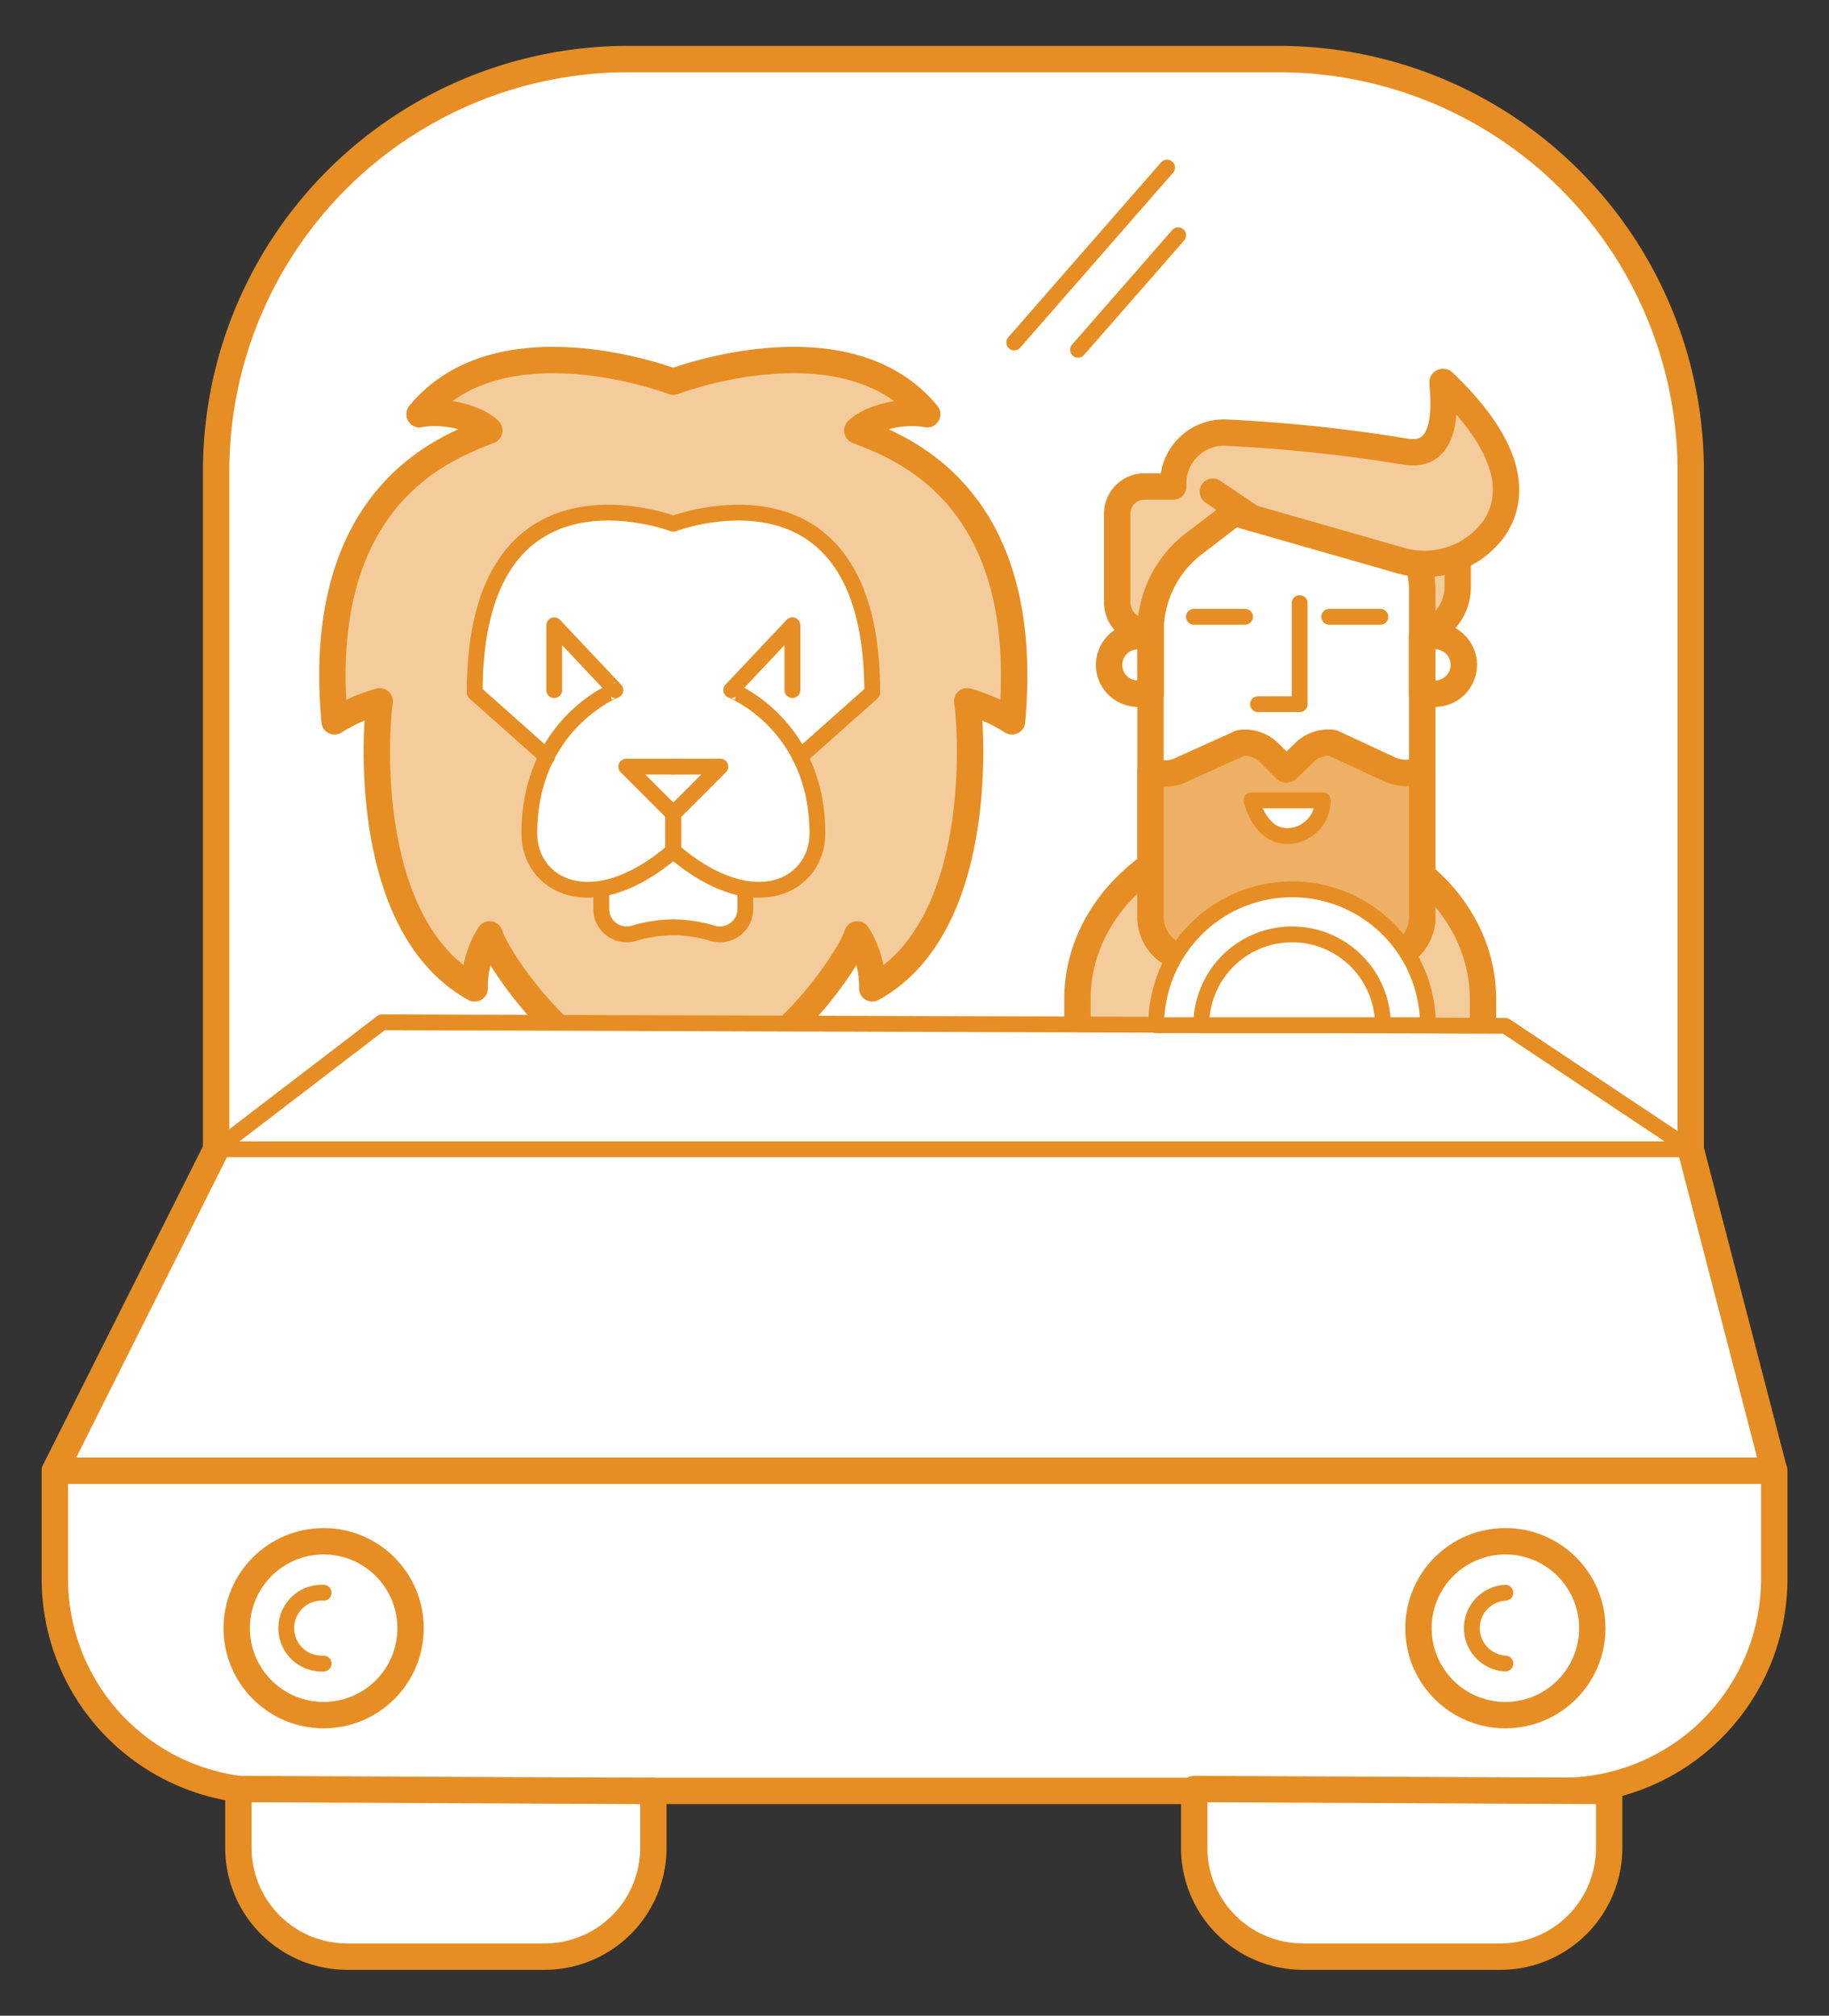 <svg id="Capa_1" data-name="Capa 1" xmlns="http://www.w3.org/2000/svg" viewBox="0 0 173.39 191.05"><rect x="0" y="0" width="173.39" height="191.05" fill="#333333" stroke="none"/><defs><style>.cls-1,.cls-5,.cls-7{fill:#fff;}.cls-1,.cls-2,.cls-3,.cls-4,.cls-5,.cls-6{stroke:#e68e24;stroke-linecap:round;stroke-linejoin:round;}.cls-1,.cls-2,.cls-3,.cls-6{stroke-width:2.5px;}.cls-2{fill:#f4cc9c;}.cls-3{fill:#edb066;}.cls-4,.cls-6{fill:none;}.cls-4,.cls-5{stroke-width:1.5px;}</style></defs><title>nosotros</title><path class="cls-1" d="M59.54,5.6h61.69a39.05,39.05,0,0,1,39.05,39.05v64.28a0,0,0,0,1,0,0H20.49a0,0,0,0,1,0,0V44.65A39.05,39.05,0,0,1,59.54,5.6Z"/><path class="cls-2" d="M133.55,51.16h4.64a0,0,0,0,1,0,0v4.48a4.64,4.64,0,0,1-4.64,4.64h0a0,0,0,0,1,0,0V51.16A0,0,0,0,1,133.55,51.16Z"/><path class="cls-2" d="M140.59,108.84V94.69c0-9.07-8.65-16.5-19.22-16.5h0c-10.58,0-19.23,7.43-19.23,16.5v14.15Z"/><path class="cls-1" d="M132.09,90.7l-8.21,2.65a6.33,6.33,0,0,1-3.85,0l-8.22-2.65a4,4,0,0,1-2.74-3.77V56.05a9.45,9.45,0,0,1,9.44-9.45h6.88a9.44,9.44,0,0,1,9.44,9.45V86.93A4,4,0,0,1,132.09,90.7Z"/><path class="cls-3" d="M132.09,90.7l-8.21,2.65a6.33,6.33,0,0,1-3.85,0l-8.22-2.65a4,4,0,0,1-2.74-3.77V73h0a3.37,3.37,0,0,0,2.83,0l5.69-2.57a3.22,3.22,0,0,1,2.72.91l1.55,1.55a.14.14,0,0,0,.19,0l1.62-1.58a3.22,3.22,0,0,1,2.69-.89l5.39,2.51a3.76,3.76,0,0,0,3.08,0h0v14A4,4,0,0,1,132.09,90.7Z"/><line class="cls-4" x1="130.86" y1="58.46" x2="126.01" y2="58.46"/><line class="cls-4" x1="118.03" y1="58.46" x2="113.18" y2="58.46"/><polyline class="cls-4" points="123.21 57.16 123.21 66.74 119.26 66.74"/><path class="cls-5" d="M118.64,75.86h6.76A3.38,3.38,0,0,1,122,79.24C119.44,79.24,118.64,75.86,118.64,75.86Z"/><path class="cls-2" d="M109.07,59.85h0a10.47,10.47,0,0,1,4.13-8.33L117,48.61l15.64,4.48a8.18,8.18,0,0,0,9-3c1.9-2.82,2.08-7.29-4.8-13.88,0,0-.09,0-.08,0,0,1,1,7.45-3.62,6.58A148.41,148.41,0,0,0,116.11,41a4.81,4.81,0,0,0-4.89,4.83v.28H108.5a2.58,2.58,0,0,0-2.59,2.58v8.51a2.81,2.81,0,0,0,2.8,2.66Z"/><line class="cls-2" x1="118.64" y1="49.07" x2="114.98" y2="46.6"/><path class="cls-6" d="M134.83,60.28H136A2.74,2.74,0,0,1,138.77,63v0A2.74,2.74,0,0,1,136,65.75h-1.2a0,0,0,0,1,0,0V60.28A0,0,0,0,1,134.83,60.28Z"/><path class="cls-6" d="M105.14,60.28h1.2A2.74,2.74,0,0,1,109.07,63v0a2.74,2.74,0,0,1-2.74,2.74h-1.2a0,0,0,0,1,0,0V60.28A0,0,0,0,1,105.14,60.28Z" transform="translate(214.21 126.03) rotate(-180)"/><line class="cls-2" x1="109.95" y1="108.84" x2="109.95" y2="98.55"/><line class="cls-2" x1="133.55" y1="108.84" x2="133.55" y2="98.55"/><polyline class="cls-1" points="20.49 108.93 5.2 139.4 168.19 139.4 160.28 108.93"/><path class="cls-1" d="M5.2,139.4h163a0,0,0,0,1,0,0v10.24a20.1,20.1,0,0,1-20.1,20.1H25.3a20.1,20.1,0,0,1-20.1-20.1V139.4A0,0,0,0,1,5.2,139.4Z"/><path class="cls-1" d="M51.62,185.45H32.92A10.32,10.32,0,0,1,22.6,175.13v-5.57l39.34.19v5.38A10.32,10.32,0,0,1,51.62,185.45Z"/><path class="cls-1" d="M142.23,185.45H123.52a10.32,10.32,0,0,1-10.31-10.32v-5.57l39.34.19v5.38A10.32,10.32,0,0,1,142.23,185.45Z"/><circle class="cls-6" cx="30.68" cy="154.32" r="8.24"/><path class="cls-4" d="M30.68,157.67a3.36,3.36,0,1,1,0-6.71"/><circle class="cls-6" cx="142.71" cy="154.32" r="8.24"/><path class="cls-4" d="M142.71,157.67a3.36,3.36,0,0,1,0-6.71"/><path class="cls-2" d="M63.83,102.91c8.59,0,16.62-11.71,17.44-14.35a9.24,9.24,0,0,1,1.42,5.12c10.89-6,9.35-25.2,9-27.21a16,16,0,0,1,4.25,1.9c2-22-11.23-26.15-14.67-27.57,1.13-1.13,4.15-2,6.63-1.54-7.69-9.35-24.07-3.08-24.07-3.08s-16.37-6.27-24.06,3.08c2.48-.47,5.5.41,6.62,1.54C43,42.22,29.71,46.36,31.72,68.37A16.11,16.11,0,0,1,36,66.47c-.35,2-1.89,21.18,9,27.21a9.24,9.24,0,0,1,1.42-5.12C47.22,91.2,55.25,102.91,63.83,102.91Z"/><path class="cls-7" d="M82.69,65.64c0-23.19-18.85-16-18.85-16S45,42.45,45,65.64l6.85,6.08h0A15.81,15.81,0,0,0,50.18,79c0,3.28,2.69,5.91,6.83,5.23v1.91a2.41,2.41,0,0,0,3.13,2.3,12.23,12.23,0,0,1,7.38,0,2.42,2.42,0,0,0,3.14-2.3V84.24c4.14.68,6.83-1.95,6.83-5.23a15.78,15.78,0,0,0-1.64-7.29ZM63.84,77.12h0l4.45-4.46h0Z"/><path class="cls-4" d="M52.54,65.41V59.26l5.8,6.15S50.18,68.6,50.18,79c0,4.85,5.89,8.29,13.65,1.66V77.12l-4.46-4.46h4.46"/><path class="cls-4" d="M57,84.35v1.81a2.41,2.41,0,0,0,3.13,2.29,13.36,13.36,0,0,1,3.69-.56"/><path class="cls-4" d="M75.83,71.74l6.86-6.1c0-23.19-18.86-16-18.86-16S45,42.45,45,65.64l6.86,6.1"/><path class="cls-4" d="M75.12,65.41V59.26l-5.8,6.15S77.49,68.6,77.49,79c0,4.85-5.9,8.29-13.66,1.66V77.12l4.46-4.46H63.83"/><path class="cls-4" d="M70.66,84.35v1.81a2.41,2.41,0,0,1-3.13,2.29,13.38,13.38,0,0,0-3.7-.56"/><line class="cls-4" x1="96.15" y1="32.46" x2="110.64" y2="15.88"/><line class="cls-4" x1="102.2" y1="33.15" x2="111.69" y2="22.3"/><polygon class="cls-5" points="20.49 108.93 36.22 96.89 142.71 97.23 160.28 108.93 20.49 108.93"/><path class="cls-5" d="M109.61,97.17a12.88,12.88,0,0,1,25.76,0Z"/><path class="cls-5" d="M113.88,97.17a8.61,8.61,0,0,1,17.22,0Z"/></svg>